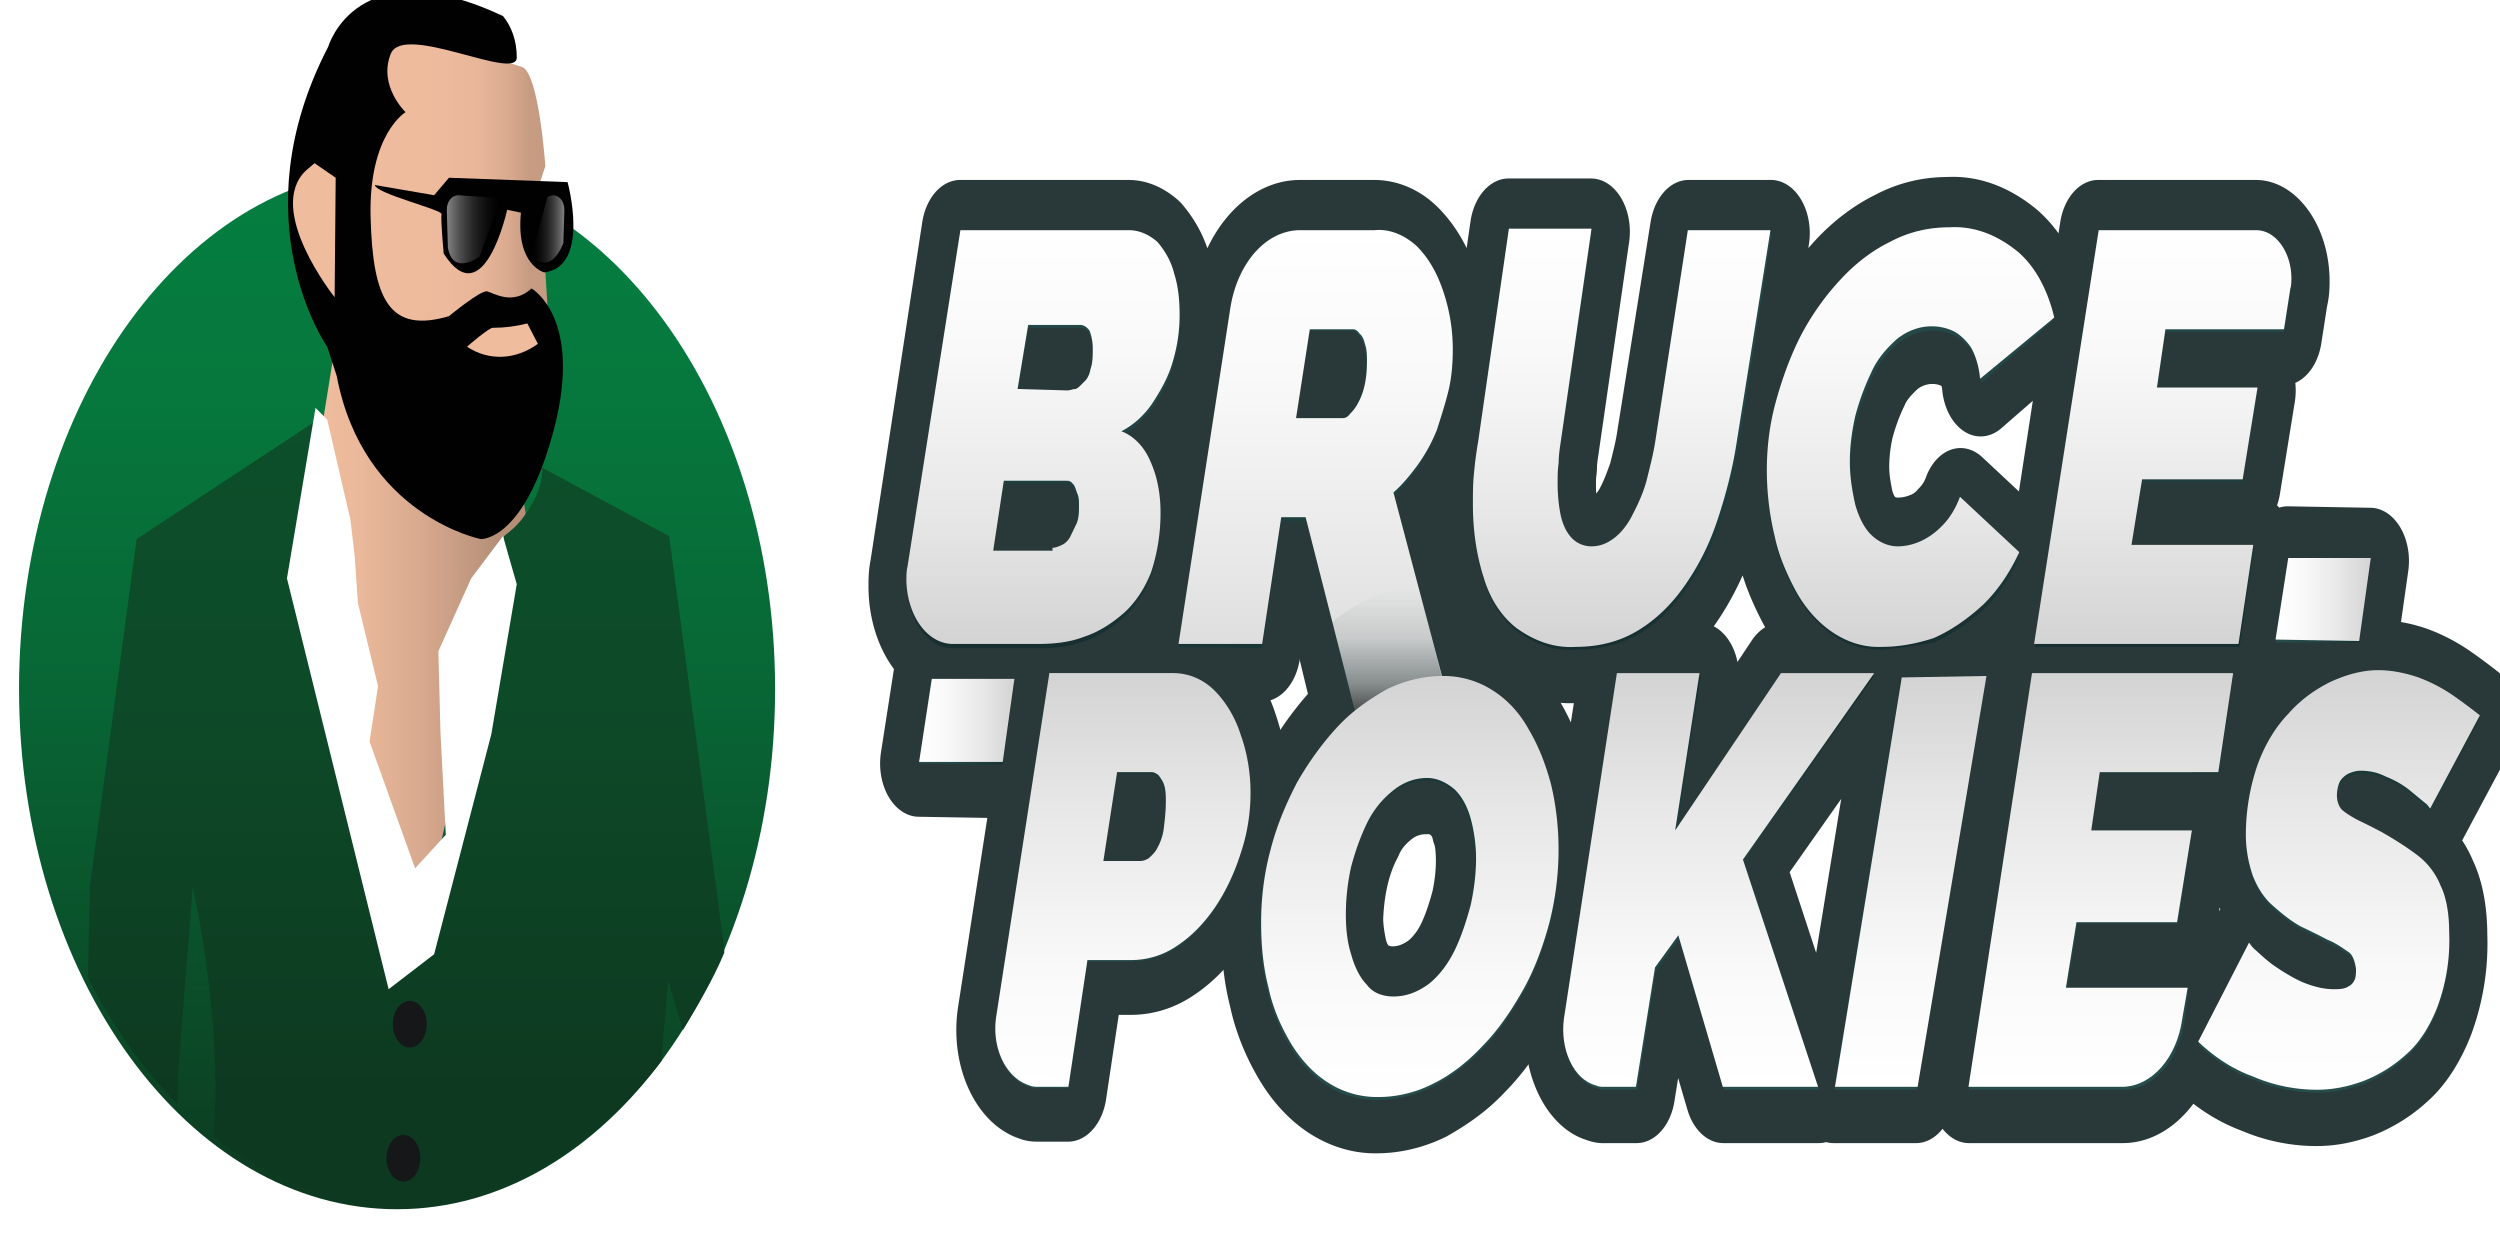 <?xml version="1.0" encoding="UTF-8"?> <svg xmlns="http://www.w3.org/2000/svg" width="200" height="100"><defs><linearGradient id="s" gradientUnits="userSpaceOnUse" x1="120.69" y1="41.084" x2="120.69" y2="25.308" gradientTransform="scale(1.55 2.128)"><stop offset="0" style="stop-color:#264c4c;stop-opacity:1"></stop><stop offset=".37" style="stop-color:#234646;stop-opacity:1"></stop><stop offset=".88" style="stop-color:#1a3435;stop-opacity:1"></stop><stop offset=".99" style="stop-color:#172f30;stop-opacity:1"></stop></linearGradient><linearGradient id="a" gradientUnits="userSpaceOnUse" x1="30.354" y1="44.013" x2="10.218" y2="9.233"><stop offset="0" style="stop-color:#fff;stop-opacity:1"></stop><stop offset=".01" style="stop-color:#fff;stop-opacity:.961"></stop><stop offset=".05" style="stop-color:#fff;stop-opacity:.78"></stop><stop offset=".1" style="stop-color:#fff;stop-opacity:.612"></stop><stop offset=".14" style="stop-color:#fff;stop-opacity:.471"></stop><stop offset=".2" style="stop-color:#fff;stop-opacity:.341"></stop><stop offset=".25" style="stop-color:#fff;stop-opacity:.231"></stop><stop offset=".32" style="stop-color:#fff;stop-opacity:.149"></stop><stop offset=".4" style="stop-color:#fff;stop-opacity:.078"></stop><stop offset=".49" style="stop-color:#fff;stop-opacity:.031"></stop><stop offset=".62" style="stop-color:#fff;stop-opacity:.012"></stop><stop offset=".99" style="stop-color:#fff;stop-opacity:0"></stop></linearGradient><linearGradient id="c" gradientUnits="userSpaceOnUse" x1="20.478" y1="6.349" x2="20.478" y2="45.515" gradientTransform="scale(1.55 2.128)"><stop offset="0" style="stop-color:#057e40;stop-opacity:1"></stop><stop offset=".21" style="stop-color:#06783d;stop-opacity:1"></stop><stop offset=".5" style="stop-color:#086635;stop-opacity:1"></stop><stop offset=".84" style="stop-color:#0b4927;stop-opacity:1"></stop><stop offset=".99" style="stop-color:#0d3920;stop-opacity:1"></stop></linearGradient><linearGradient id="d" gradientUnits="userSpaceOnUse" x1="16.421" y1="23.315" x2="27.261" y2="23.315" gradientTransform="scale(1.55 2.128)"><stop offset="0" style="stop-color:#f0bc9e;stop-opacity:1"></stop><stop offset=".2" style="stop-color:#eab89a;stop-opacity:1"></stop><stop offset=".46" style="stop-color:#daab90;stop-opacity:1"></stop><stop offset=".76" style="stop-color:#bf977e;stop-opacity:1"></stop><stop offset=".86" style="stop-color:#b48e77;stop-opacity:1"></stop></linearGradient><linearGradient id="e" gradientUnits="userSpaceOnUse" x1="18.612" y1="7.467" x2="28.654" y2="7.467" gradientTransform="scale(1.55 2.128)"><stop offset="0" style="stop-color:#f0bc9e;stop-opacity:1"></stop><stop offset=".44" style="stop-color:#eeba9d;stop-opacity:1"></stop><stop offset=".62" style="stop-color:#e7b598;stop-opacity:1"></stop><stop offset=".75" style="stop-color:#dbab90;stop-opacity:1"></stop><stop offset=".85" style="stop-color:#ca9e85;stop-opacity:1"></stop><stop offset=".87" style="stop-color:#c69b82;stop-opacity:1"></stop></linearGradient><linearGradient id="f" gradientUnits="userSpaceOnUse" x1="20.944" y1="15.695" x2="20.944" y2="45.231" gradientTransform="scale(1.55 2.128)"><stop offset="0" style="stop-color:#0d4f2a;stop-opacity:1"></stop><stop offset=".36" style="stop-color:#0d4a28;stop-opacity:1"></stop><stop offset=".76" style="stop-color:#0d3d22;stop-opacity:1"></stop><stop offset=".85" style="stop-color:#0d3920;stop-opacity:1"></stop></linearGradient><linearGradient id="g" gradientUnits="userSpaceOnUse" x1="53.809" y1="8.741" x2="53.809" y2="24.299" gradientTransform="scale(1.55 2.128)"><stop offset="0" style="stop-color:#264c4c;stop-opacity:1"></stop><stop offset=".37" style="stop-color:#234646;stop-opacity:1"></stop><stop offset=".88" style="stop-color:#1a3435;stop-opacity:1"></stop><stop offset=".99" style="stop-color:#172f30;stop-opacity:1"></stop></linearGradient><linearGradient id="h" gradientUnits="userSpaceOnUse" x1="67.847" y1="8.741" x2="67.847" y2="27.585" gradientTransform="scale(1.55 2.128)"><stop offset="0" style="stop-color:#264c4c;stop-opacity:1"></stop><stop offset=".37" style="stop-color:#234646;stop-opacity:1"></stop><stop offset=".88" style="stop-color:#1a3435;stop-opacity:1"></stop><stop offset=".99" style="stop-color:#172f30;stop-opacity:1"></stop></linearGradient><linearGradient id="i" gradientUnits="userSpaceOnUse" x1="83.667" y1="8.743" x2="83.667" y2="24.421" gradientTransform="scale(1.55 2.128)"><stop offset="0" style="stop-color:#264c4c;stop-opacity:1"></stop><stop offset=".37" style="stop-color:#234646;stop-opacity:1"></stop><stop offset=".88" style="stop-color:#1a3435;stop-opacity:1"></stop><stop offset=".99" style="stop-color:#172f30;stop-opacity:1"></stop></linearGradient><linearGradient id="j" gradientUnits="userSpaceOnUse" x1="98.523" y1="8.639" x2="98.523" y2="24.415" gradientTransform="scale(1.55 2.128)"><stop offset="0" style="stop-color:#264c4c;stop-opacity:1"></stop><stop offset=".37" style="stop-color:#234646;stop-opacity:1"></stop><stop offset=".88" style="stop-color:#1a3435;stop-opacity:1"></stop><stop offset=".99" style="stop-color:#172f30;stop-opacity:1"></stop></linearGradient><linearGradient id="k" gradientUnits="userSpaceOnUse" x1="111.599" y1="8.743" x2="111.599" y2="24.305" gradientTransform="scale(1.55 2.128)"><stop offset="0" style="stop-color:#264c4c;stop-opacity:1"></stop><stop offset=".37" style="stop-color:#234646;stop-opacity:1"></stop><stop offset=".88" style="stop-color:#1a3435;stop-opacity:1"></stop><stop offset=".99" style="stop-color:#172f30;stop-opacity:1"></stop></linearGradient><linearGradient id="l" gradientUnits="userSpaceOnUse" x1="117.417" y1="22.613" x2="122.329" y2="22.613" gradientTransform="scale(1.55 2.128)"><stop offset="0" style="stop-color:#264c4c;stop-opacity:1"></stop><stop offset=".37" style="stop-color:#234646;stop-opacity:1"></stop><stop offset=".88" style="stop-color:#1a3435;stop-opacity:1"></stop><stop offset=".99" style="stop-color:#172f30;stop-opacity:1"></stop></linearGradient><linearGradient id="m" gradientUnits="userSpaceOnUse" x1="47.426" y1="27.181" x2="52.332" y2="27.181" gradientTransform="scale(1.55 2.128)"><stop offset="0" style="stop-color:#264c4c;stop-opacity:1"></stop><stop offset=".37" style="stop-color:#234646;stop-opacity:1"></stop><stop offset=".88" style="stop-color:#1a3435;stop-opacity:1"></stop><stop offset=".99" style="stop-color:#172f30;stop-opacity:1"></stop></linearGradient><linearGradient id="n" gradientUnits="userSpaceOnUse" x1="71.693" y1="27.565" x2="71.693" y2="22.179" gradientTransform="scale(1.55 2.128)"><stop offset="0" style="stop-color:#264c4c;stop-opacity:1"></stop><stop offset=".37" style="stop-color:#234646;stop-opacity:1"></stop><stop offset=".88" style="stop-color:#1a3435;stop-opacity:1"></stop><stop offset=".99" style="stop-color:#172f30;stop-opacity:1"></stop></linearGradient><linearGradient id="o" gradientUnits="userSpaceOnUse" x1="57.933" y1="40.969" x2="57.933" y2="25.41" gradientTransform="scale(1.55 2.128)"><stop offset="0" style="stop-color:#264c4c;stop-opacity:1"></stop><stop offset=".37" style="stop-color:#234646;stop-opacity:1"></stop><stop offset=".88" style="stop-color:#1a3435;stop-opacity:1"></stop><stop offset=".99" style="stop-color:#172f30;stop-opacity:1"></stop></linearGradient><linearGradient id="p" gradientUnits="userSpaceOnUse" x1="88.686" y1="40.969" x2="88.686" y2="25.412" gradientTransform="scale(1.55 2.128)"><stop offset="0" style="stop-color:#264c4c;stop-opacity:1"></stop><stop offset=".37" style="stop-color:#234646;stop-opacity:1"></stop><stop offset=".88" style="stop-color:#1a3435;stop-opacity:1"></stop><stop offset=".99" style="stop-color:#172f30;stop-opacity:1"></stop></linearGradient><linearGradient id="q" gradientUnits="userSpaceOnUse" x1="98.572" y1="40.969" x2="98.572" y2="25.51" gradientTransform="scale(1.55 2.128)"><stop offset="0" style="stop-color:#264c4c;stop-opacity:1"></stop><stop offset=".37" style="stop-color:#234646;stop-opacity:1"></stop><stop offset=".88" style="stop-color:#1a3435;stop-opacity:1"></stop><stop offset=".99" style="stop-color:#172f30;stop-opacity:1"></stop></linearGradient><linearGradient id="r" gradientUnits="userSpaceOnUse" x1="108.44" y1="40.969" x2="108.44" y2="25.412" gradientTransform="scale(1.55 2.128)"><stop offset="0" style="stop-color:#264c4c;stop-opacity:1"></stop><stop offset=".37" style="stop-color:#234646;stop-opacity:1"></stop><stop offset=".88" style="stop-color:#1a3435;stop-opacity:1"></stop><stop offset=".99" style="stop-color:#172f30;stop-opacity:1"></stop></linearGradient><linearGradient id="b" gradientUnits="userSpaceOnUse" x1="20.347" y1="5.511" x2="20.347" y2="45.718" gradientTransform="scale(1.55 2.128)"><stop offset="0" style="stop-color:#fff;stop-opacity:1"></stop><stop offset=".05" style="stop-color:#fff;stop-opacity:.831"></stop><stop offset=".1" style="stop-color:#fff;stop-opacity:.659"></stop><stop offset=".16" style="stop-color:#fff;stop-opacity:.502"></stop><stop offset=".22" style="stop-color:#fff;stop-opacity:.369"></stop><stop offset=".29" style="stop-color:#fff;stop-opacity:.251"></stop><stop offset=".37" style="stop-color:#fff;stop-opacity:.161"></stop><stop offset=".45" style="stop-color:#fff;stop-opacity:.09"></stop><stop offset=".56" style="stop-color:#fff;stop-opacity:.039"></stop><stop offset=".69" style="stop-color:#fff;stop-opacity:.012"></stop><stop offset=".99" style="stop-color:#fff;stop-opacity:0"></stop></linearGradient><linearGradient id="t" gradientUnits="userSpaceOnUse" x1="72.734" y1="41.353" x2="72.734" y2="25.575" gradientTransform="scale(1.55 2.128)"><stop offset="0" style="stop-color:#264c4c;stop-opacity:1"></stop><stop offset=".37" style="stop-color:#234646;stop-opacity:1"></stop><stop offset=".88" style="stop-color:#1a3435;stop-opacity:1"></stop><stop offset=".99" style="stop-color:#172f30;stop-opacity:1"></stop></linearGradient><linearGradient id="u" gradientUnits="userSpaceOnUse" x1="23.076" y1="8.614" x2="25.846" y2="8.614" gradientTransform="scale(1.55 2.128)"><stop offset=".01" style="stop-color:#fff;stop-opacity:.502"></stop><stop offset=".99" style="stop-color:#231f20;stop-opacity:0"></stop></linearGradient><linearGradient id="v" gradientUnits="userSpaceOnUse" x1="29.144" y1="8.605" x2="27.439" y2="8.605" gradientTransform="scale(1.55 2.128)"><stop offset=".01" style="stop-color:#fff;stop-opacity:.502"></stop><stop offset=".99" style="stop-color:#231f20;stop-opacity:0"></stop></linearGradient><linearGradient id="w" gradientUnits="userSpaceOnUse" x1="53.819" y1="8.659" x2="53.819" y2="24.229" gradientTransform="scale(1.55 2.128)"><stop offset="0" style="stop-color:#fff;stop-opacity:1"></stop><stop offset=".29" style="stop-color:#f9f9f9;stop-opacity:1"></stop><stop offset=".68" style="stop-color:#e7e7e7;stop-opacity:1"></stop><stop offset=".99" style="stop-color:#d4d4d4;stop-opacity:1"></stop></linearGradient><linearGradient id="x" gradientUnits="userSpaceOnUse" x1="67.871" y1="8.657" x2="67.871" y2="27.51" gradientTransform="scale(1.55 2.128)"><stop offset="0" style="stop-color:#fff;stop-opacity:1"></stop><stop offset=".29" style="stop-color:#f9f9f9;stop-opacity:1"></stop><stop offset=".68" style="stop-color:#e7e7e7;stop-opacity:1"></stop><stop offset=".99" style="stop-color:#d4d4d4;stop-opacity:1"></stop></linearGradient><linearGradient id="y" gradientUnits="userSpaceOnUse" x1="83.667" y1="8.65" x2="83.667" y2="24.316" gradientTransform="scale(1.55 2.128)"><stop offset="0" style="stop-color:#fff;stop-opacity:1"></stop><stop offset=".29" style="stop-color:#f9f9f9;stop-opacity:1"></stop><stop offset=".68" style="stop-color:#e7e7e7;stop-opacity:1"></stop><stop offset=".99" style="stop-color:#d4d4d4;stop-opacity:1"></stop></linearGradient><linearGradient id="z" gradientUnits="userSpaceOnUse" x1="98.545" y1="8.551" x2="98.545" y2="24.327" gradientTransform="scale(1.55 2.128)"><stop offset="0" style="stop-color:#fff;stop-opacity:1"></stop><stop offset=".29" style="stop-color:#f9f9f9;stop-opacity:1"></stop><stop offset=".68" style="stop-color:#e7e7e7;stop-opacity:1"></stop><stop offset=".99" style="stop-color:#d4d4d4;stop-opacity:1"></stop></linearGradient><linearGradient id="A" gradientUnits="userSpaceOnUse" x1="111.613" y1="8.661" x2="111.613" y2="24.218" gradientTransform="scale(1.55 2.128)"><stop offset="0" style="stop-color:#fff;stop-opacity:1"></stop><stop offset=".29" style="stop-color:#f9f9f9;stop-opacity:1"></stop><stop offset=".68" style="stop-color:#e7e7e7;stop-opacity:1"></stop><stop offset=".99" style="stop-color:#d4d4d4;stop-opacity:1"></stop></linearGradient><linearGradient id="B" gradientUnits="userSpaceOnUse" x1="117.428" y1="22.525" x2="122.34" y2="22.525" gradientTransform="scale(1.55 2.128)"><stop offset="0" style="stop-color:#fff;stop-opacity:1"></stop><stop offset=".29" style="stop-color:#f9f9f9;stop-opacity:1"></stop><stop offset=".68" style="stop-color:#e7e7e7;stop-opacity:1"></stop><stop offset=".99" style="stop-color:#d4d4d4;stop-opacity:1"></stop></linearGradient><linearGradient id="C" gradientUnits="userSpaceOnUse" x1="47.437" y1="27.088" x2="52.349" y2="27.088" gradientTransform="scale(1.55 2.128)"><stop offset="0" style="stop-color:#fff;stop-opacity:1"></stop><stop offset=".29" style="stop-color:#f9f9f9;stop-opacity:1"></stop><stop offset=".68" style="stop-color:#e7e7e7;stop-opacity:1"></stop><stop offset=".99" style="stop-color:#d4d4d4;stop-opacity:1"></stop></linearGradient><linearGradient id="D" gradientUnits="userSpaceOnUse" x1="71.704" y1="27.471" x2="71.704" y2="22.092" gradientTransform="scale(1.55 2.128)"><stop offset="0" style="stop-color:#231f20;stop-opacity:1"></stop><stop offset=".02" style="stop-color:#232021;stop-opacity:.969"></stop><stop offset=".33" style="stop-color:#1c2829;stop-opacity:.431"></stop><stop offset=".65" style="stop-color:#182d2e;stop-opacity:.11"></stop><stop offset=".99" style="stop-color:#172f30;stop-opacity:0"></stop></linearGradient><linearGradient id="E" gradientUnits="userSpaceOnUse" x1="57.942" y1="40.881" x2="57.942" y2="25.323" gradientTransform="scale(1.55 2.128)"><stop offset="0" style="stop-color:#fff;stop-opacity:1"></stop><stop offset=".29" style="stop-color:#f9f9f9;stop-opacity:1"></stop><stop offset=".68" style="stop-color:#e7e7e7;stop-opacity:1"></stop><stop offset=".99" style="stop-color:#d4d4d4;stop-opacity:1"></stop></linearGradient><linearGradient id="F" gradientUnits="userSpaceOnUse" x1="88.686" y1="40.881" x2="88.686" y2="25.324" gradientTransform="scale(1.55 2.128)"><stop offset="0" style="stop-color:#fff;stop-opacity:1"></stop><stop offset=".29" style="stop-color:#f9f9f9;stop-opacity:1"></stop><stop offset=".68" style="stop-color:#e7e7e7;stop-opacity:1"></stop><stop offset=".99" style="stop-color:#d4d4d4;stop-opacity:1"></stop></linearGradient><linearGradient id="G" gradientUnits="userSpaceOnUse" x1="98.586" y1="40.881" x2="98.586" y2="25.423" gradientTransform="scale(1.55 2.128)"><stop offset="0" style="stop-color:#fff;stop-opacity:1"></stop><stop offset=".29" style="stop-color:#f9f9f9;stop-opacity:1"></stop><stop offset=".68" style="stop-color:#e7e7e7;stop-opacity:1"></stop><stop offset=".99" style="stop-color:#d4d4d4;stop-opacity:1"></stop></linearGradient><linearGradient id="H" gradientUnits="userSpaceOnUse" x1="108.448" y1="40.881" x2="108.448" y2="25.324" gradientTransform="scale(1.55 2.128)"><stop offset="0" style="stop-color:#fff;stop-opacity:1"></stop><stop offset=".29" style="stop-color:#f9f9f9;stop-opacity:1"></stop><stop offset=".68" style="stop-color:#e7e7e7;stop-opacity:1"></stop><stop offset=".99" style="stop-color:#d4d4d4;stop-opacity:1"></stop></linearGradient><linearGradient id="I" gradientUnits="userSpaceOnUse" x1="120.711" y1="40.98" x2="120.711" y2="25.209" gradientTransform="scale(1.55 2.128)"><stop offset="0" style="stop-color:#fff;stop-opacity:1"></stop><stop offset=".29" style="stop-color:#f9f9f9;stop-opacity:1"></stop><stop offset=".68" style="stop-color:#e7e7e7;stop-opacity:1"></stop><stop offset=".99" style="stop-color:#d4d4d4;stop-opacity:1"></stop></linearGradient><linearGradient id="J" gradientUnits="userSpaceOnUse" x1="72.753" y1="41.26" x2="72.753" y2="25.482" gradientTransform="scale(1.55 2.128)"><stop offset="0" style="stop-color:#fff;stop-opacity:1"></stop><stop offset=".29" style="stop-color:#f9f9f9;stop-opacity:1"></stop><stop offset=".68" style="stop-color:#e7e7e7;stop-opacity:1"></stop><stop offset=".99" style="stop-color:#d4d4d4;stop-opacity:1"></stop></linearGradient></defs><path style="fill-rule:nonzero;fill:url(#a);stroke-width:1;stroke-linecap:butt;stroke-linejoin:miter;stroke:url(#linear1);stroke-miterlimit:4" d="M20.325 46.726c11.073 0 20.053-9.001 20.053-20.103 0-11.104-8.98-20.104-20.053-20.104S.272 15.52.272 26.623c0 11.102 8.98 20.103 20.053 20.103Zm0 0" transform="scale(1.55 2.128)"></path><path style="stroke:none;fill-rule:nonzero;fill:url(#b)" d="M31.512 97.32c17.168 0 31.09-19.152 31.09-42.773 0-23.625-13.922-42.774-31.09-42.774S.422 30.922.422 54.547c0 23.621 13.922 42.773 31.09 42.773Zm0 0"></path><path style="stroke:none;fill-rule:nonzero;fill:url(#c)" d="M31.766 96.738c16.703 0 30.242-18.629 30.242-41.61 0-22.98-13.54-41.608-30.242-41.608-16.703 0-30.243 18.628-30.243 41.609 0 22.98 13.54 41.61 30.243 41.61Zm0 0"></path><path style="stroke:none;fill-rule:nonzero;fill:url(#d)" d="M26.852 27.39 25.5 35.782l4.828 31.469 3.047 4.543 1.188-1.164 4.148-18.531 3.559-9.672-.508-3.149Zm0 0"></path><path style="stroke:none;fill-rule:nonzero;fill:url(#e)" d="M41.762 5.36 31.684 2.097s-2.797 2.797-2.797 3.496c0 .699.675 18.297.675 18.297l8.133 5.71 6.778-.464-.676-4.66-.172-2.797-.762-4.082.086-2.215.676-2.098s-.508-7.457-1.863-7.926Zm0 0"></path><path style="stroke:none;fill-rule:nonzero;fill:url(#f)" d="M57.941 76.223c-.93 2.215-2.117 4.195-3.304 6.18l-.082-.235-1.102-3.73-.508 5.945v.465c-5.422 7.109-12.793 11.539-20.925 11.539-5.422 0-10.504-1.98-14.907-5.477v-.351c.676-9.442-1.695-19.579-1.695-19.579L14.23 86.016v2.328c-2.793-2.797-5.25-6.293-7.199-10.137v-.352l.168-6.992 3.73-27.738 14.145-9.324.508-.352c-1.016 15.153 1.355 30.535 6.863 43.707 6.946-13.402 8.047-24.36 8.047-30.07 0-1.98-.172-3.379-.172-3.961v-.234c.766-.582 1.356-1.164 1.782-1.864 1.441-1.984 1.27-3.613 1.27-3.613l10.163 5.477 4.406 32.984Zm0 0"></path><path style="stroke:none;fill-rule:nonzero;fill:#161719;fill-opacity:1" d="M32.785 83.8c.746 0 1.352-.835 1.352-1.866 0-1.028-.606-1.864-1.352-1.864-.75 0-1.355.836-1.355 1.864 0 1.03.605 1.867 1.355 1.867ZM32.273 94.523c.75 0 1.356-.835 1.356-1.867 0-1.027-.606-1.863-1.356-1.863-.746 0-1.355.836-1.355 1.863 0 1.031.61 1.867 1.355 1.867Zm0 0"></path><path style="stroke:none;fill-rule:nonzero;fill:#fff;fill-opacity:1" d="m26.176 33.566 1.863 8.043.34 2.914.254 3.727 1.61 6.645-.68 4.43 3.644 10.14 2.457-2.684-.426-8.156-.168-6.527 2.625-5.828 2.543-3.38 1.102 3.848-2.035 12.004L34.73 76.34l-3.64 2.797-8.133-32.867 2.285-13.637Zm0 0"></path><path style="stroke:none;fill-rule:nonzero;fill:#010101;fill-opacity:1" d="M26.176 27.738s-7.117-10.14.086-24.008c0 0 2.285-7.925 13.976-2.449.676.817 1.102 1.98 1.102 3.266.168 2.098-9.067-2.797-10.082-.234-1.016 2.562 1.187 4.66 1.187 4.66s-2.965 1.75-2.797 8.394c.168 6.64 1.524 9.324 6.27 7.926 0 0 2.539-2.098 3.047-1.984.512.117 2.035 1.168 3.558-.23 0 0 4.153 2.327 1.782 11.304-2.375 8.972-5.848 8.742-5.848 8.742s-9.402-1.867-11.52-13.055Zm0 0"></path><path style="stroke:none;fill-rule:nonzero;fill:#f0bc9e;fill-opacity:1" d="M37.36 27.738c1.777 1.168 3.894 1.051 5.671-.23l-.843-1.633c-.934.23-1.782.348-2.711.348-.254-.118-2.118 1.515-2.118 1.515Zm0 0"></path><path style="stroke:none;fill-rule:nonzero;fill:#010101;fill-opacity:1" d="m29.988 14.8 4.742.817 1.188-1.398 9.488.351s1.864 6.758-1.867 7.223c0 0-2.285-.582-1.863-4.777l-1.102-.235s-1.863 8.512-5.082 3.5c0 0-.254-2.8-.168-3.148.086-.352-5.254-1.633-5.336-2.332Zm0 0"></path><path style="stroke:none;fill-rule:nonzero;fill:#f0bc9e;fill-opacity:1" d="m25.16 13.055 1.695 1.164-.085 9.558s-5.59-6.996-2.29-10.14Zm0 0"></path><path style="fill:none;stroke-width:4;stroke-linecap:butt;stroke-linejoin:round;stroke:#293839;stroke-opacity:1;stroke-miterlimit:4" d="M49.557 8.765h8.687c.547 0 1.038.163 1.476.439.38.328.708.712.875 1.204.216.494.272 1.04.272 1.533 0 .604-.109 1.206-.328 1.753-.219.602-.602 1.096-1.038 1.59a4.129 4.129 0 0 1-1.64 1.094 2.485 2.485 0 0 1 1.476 1.096c.383.603.547 1.26.547 1.972 0 .768-.164 1.535-.494 2.246a4.233 4.233 0 0 1-1.418 1.534c-.602.384-1.313.713-2.023.876-.764.22-1.585.274-2.404.274h-4.371a2.334 2.334 0 0 1-2.349-2.356c0-.163 0-.328.053-.492Zm4.699 11.94c.383 0 .71-.163.93-.436.108-.165.216-.329.327-.494.053-.219.108-.439.108-.657 0-.164-.055-.329-.108-.492-.056-.11-.111-.276-.22-.329-.108-.11-.219-.11-.382-.11h-3.17l-.544 2.629Zm.818-5.915c.164 0 .275 0 .439-.055.164-.055.272-.163.436-.273a.791.791 0 0 0 .327-.494c.111-.219.111-.492.111-.766 0-.22-.055-.439-.164-.657a.697.697 0 0 0-.493-.22h-2.676l-.547 2.41h2.567ZM60.811 24.323l2.679-12.656c.327-1.698 1.857-2.902 3.605-2.902h3.825c.766 0 1.53.218 2.131.657.6.439 1.038.986 1.366 1.698.327.713.491 1.425.491 2.19 0 .494-.055 1.042-.219 1.535-.164.492-.38.986-.6 1.478-.274.44-.602.878-.93 1.262-.382.437-.818.765-1.257 1.094l2.842 7.834-.383-.055a6.285 6.285 0 0 0-4.152 1.206l-.6-1.808-2.186-6.245h-1.31l-.986 4.765Zm8.416-8.547a.503.503 0 0 0 .383-.163c.163-.11.327-.276.435-.439a1.84 1.84 0 0 0 .328-.657c.11-.274.11-.55.11-.878 0-.218 0-.437-.11-.657-.053-.163-.164-.274-.272-.384-.11-.108-.22-.163-.328-.163h-2.24l-.71 3.341ZM81.3 24.43c-1.09.056-2.129-.218-3.058-.712a3.844 3.844 0 0 1-1.694-1.916c-.383-.876-.546-1.809-.546-2.74 0-.383 0-.767.055-1.149.053-.383.108-.767.217-1.206l1.585-7.997h4.263l-1.585 7.997c-.056.274-.111.549-.111.823-.053.273-.053.492-.053.765 0 .384.053.823.164 1.206.108.329.272.603.547.821.272.22.655.329 1.038.329.435 0 .818-.109 1.201-.329.383-.218.71-.547.928-.876.274-.383.493-.822.71-1.26.164-.493.328-.93.439-1.424l1.748-7.997h4.26l-1.693 7.997c-.219 1.041-.602 2.082-1.038 3.013a8.757 8.757 0 0 1-1.748 2.466 7.455 7.455 0 0 1-2.46 1.643 8.97 8.97 0 0 1-3.169.547ZM97.093 24.43c-.875 0-1.749-.163-2.515-.546-.71-.329-1.365-.878-1.857-1.48-.491-.657-.93-1.37-1.149-2.135-.546-1.643-.546-3.452.056-5.04.327-.877.71-1.753 1.257-2.52.547-.768 1.257-1.479 2.02-2.083a9.107 9.107 0 0 1 2.568-1.422c.985-.384 2.023-.55 3.061-.55 1.255-.054 2.457.274 3.55.931.875.55 1.532 1.425 1.86 2.466l-3.717 2.356c-.055-.44-.219-.876-.49-1.205a2.48 2.48 0 0 0-.93-.604 3.552 3.552 0 0 0-1.094-.163c-.6 0-1.255.163-1.801.494-.492.328-.986.71-1.313 1.26a7.714 7.714 0 0 0-.819 1.642 5.817 5.817 0 0 0-.272 1.699c0 .547.108 1.04.272 1.588.164.438.438.875.819 1.15.383.33.874.438 1.368.438.38 0 .763-.054 1.146-.164a2.93 2.93 0 0 0 1.15-.602c.38-.275.707-.657.926-1.096l3.06 2.082a7.083 7.083 0 0 1-1.858 1.972c-.819.547-1.693.93-2.567 1.26-.93.11-1.857.218-2.731.273ZM108.292 8.765h8.14c.986 0 1.805.82 1.805 1.808 0 .108 0 .274-.056.382l-.327 1.535h-6.118l-.438 2.19h5.19l-.766 3.452h-5.19l-.547 2.465h6.34l-.767 3.726h-10.544ZM121.734 24.157h-4.316l.655-3.123 4.26.055ZM51.741 28.758l-4.316-.053.655-3.068h4.263Zm0 0" transform="scale(1.55 2.128)"></path><path style="fill:none;stroke-width:4;stroke-linecap:butt;stroke-linejoin:round;stroke:#293839;stroke-opacity:1;stroke-miterlimit:4" d="m74.689 26.35-4.588 1.204-1.366-4.11a7.062 7.062 0 0 1 1.749-.767 7.766 7.766 0 0 1 2.731-.492ZM64.036 27.717a4.113 4.113 0 0 0-1.365-1.696c-.602-.439-1.368-.66-2.132-.66h-6.392l-2.733 12.874c-.273 1.206.49 2.356 1.695 2.63.164.054.328.054.492.054h1.529l.982-4.766h2.24c.822 0 1.64-.163 2.406-.547 1.474-.712 2.62-1.972 3.278-3.506.328-.711.492-1.478.492-2.246 0-.712-.164-1.425-.492-2.137Zm-4.043 3.507a1.71 1.71 0 0 1-.328.712c-.11.164-.275.274-.438.384a1.014 1.014 0 0 1-.436.108h-1.913l.71-3.341h1.802c.111 0 .22.055.33.11.109.11.217.218.273.329.108.218.108.438.108.657.055.384 0 .712-.108 1.04ZM96.71 25.417H91.9l-5.41 5.917 1.258-5.917h-4.26L80.752 38.4c-.216 1.15.494 2.3 1.64 2.52a1.2 1.2 0 0 0 .44.054h1.637l.982-4.492 1.205-1.204 2.293 5.696h4.918l-3.88-8.6ZM98.075 25.582l-3.441 15.392h4.26l3.553-15.447ZM114.465 29.142l.766-3.725h-10.325l-3.28 15.557h7.923a3.218 3.218 0 0 0 3.17-2.574l.219-1.206h-6.286l.549-2.464h5.19l.708-3.451h-5.19l.438-2.192h6.118ZM124.737 32.265c-.6-.329-1.202-.602-1.857-.878-.436-.163-.874-.328-1.202-.437-.272-.11-.546-.22-.819-.383a.677.677 0 0 1-.274-.548.92.92 0 0 1 .166-.549c.108-.11.272-.218.436-.273.164-.055.383-.11.602-.11.436 0 .872.055 1.31.22a5.53 5.53 0 0 1 1.202.492l.819.494c.11.055.166.108.275.218l2.567-3.504a27.9 27.9 0 0 0-1.421-.768 9.509 9.509 0 0 0-1.749-.657 8.576 8.576 0 0 0-2.076-.274c-.819 0-1.693.164-2.459.437-.763.274-1.53.658-2.184 1.207a5.424 5.424 0 0 0-1.585 1.916 6.175 6.175 0 0 0-.602 2.63c0 .493.11.985.33 1.48.217.436.544.82.927 1.093.491.33 1.038.658 1.585.878.491.163.93.329 1.365.492.383.11.711.275 1.039.439.274.11.382.383.438.657 0 .11 0 .274-.056.384a.56.56 0 0 1-.327.273c-.22.11-.491.11-.766.11-.547 0-1.091-.11-1.638-.273a10.992 10.992 0 0 1-1.42-.604 9.129 9.129 0 0 1-.983-.602c-.111-.055-.22-.164-.328-.274l-2.625 3.725a8.974 8.974 0 0 0 2.842 1.315c1.038.328 2.187.494 3.28.494.82 0 1.583-.11 2.404-.329.763-.22 1.53-.549 2.184-.986.71-.439 1.258-1.096 1.638-1.808.438-.878.658-1.809.602-2.795 0-.602-.108-1.26-.438-1.753-.272-.492-.708-.876-1.202-1.15Zm0 0" transform="scale(1.55 2.128)"></path><path style="fill:none;stroke-width:4;stroke-linecap:butt;stroke-linejoin:round;stroke:#293839;stroke-opacity:1;stroke-miterlimit:4" d="M71.028 41.358a6.012 6.012 0 0 1-2.567-.549 5.47 5.47 0 0 1-1.913-1.478c-.49-.602-.927-1.314-1.146-2.082-.275-.767-.383-1.588-.383-2.465 0-.931.164-1.862.491-2.738.328-.932.82-1.753 1.421-2.52a12.5 12.5 0 0 1 2.076-2.082 9.107 9.107 0 0 1 2.568-1.423 8.703 8.703 0 0 1 2.897-.494c.875 0 1.749.165 2.568.547.71.329 1.365.822 1.857 1.48.49.602.93 1.314 1.149 2.082.272.765.38 1.588.38 2.464 0 .932-.164 1.863-.491 2.739-.328.877-.764 1.753-1.366 2.52-.6.766-1.257 1.478-2.076 2.082-.766.603-1.64 1.04-2.567 1.423a8.703 8.703 0 0 1-2.898.494Zm.821-3.78c.656 0 1.255-.163 1.857-.492a4.152 4.152 0 0 0 1.313-1.261c.328-.492.6-1.095.819-1.699.164-.547.272-1.149.272-1.751 0-.494-.053-1.041-.272-1.48a2.228 2.228 0 0 0-2.24-1.533c-.658 0-1.257.164-1.804.492-.547.329-.983.713-1.31 1.26-.71.986-1.038 2.192-1.094 3.396 0 .494.109 1.041.273 1.535a2.8 2.8 0 0 0 .82 1.15c.381.22.875.383 1.366.383Zm0 0" transform="scale(1.55 2.128)"></path><path style="stroke:none;fill-rule:nonzero;fill:url(#g)" d="M76.832 18.648h13.469c.847 0 1.61.348 2.289.934.59.7 1.097 1.516 1.355 2.563.336 1.05.422 2.214.422 3.261 0 1.285-.168 2.567-.508 3.73-.34 1.282-.933 2.333-1.609 3.384-.68 1.046-1.61 1.863-2.543 2.328.934.351 1.781 1.168 2.29 2.332.593 1.28.847 2.68.847 4.195 0 1.633-.254 3.266-.766 4.777-.508 1.285-1.27 2.45-2.2 3.266-.933.816-2.034 1.516-3.136 1.863-1.183.469-2.457.582-3.726.582h-6.778c-2.031 0-3.64-2.21-3.64-5.011 0-.348 0-.7.082-1.047Zm7.285 25.407c.594 0 1.102-.348 1.442-.93.168-.352.336-.7.507-1.05.082-.466.168-.934.168-1.4 0-.347-.086-.698-.168-1.046-.086-.234-.171-.586-.34-.7-.167-.234-.34-.234-.593-.234h-4.914l-.844 5.594Zm1.27-12.586c.254 0 .425 0 .68-.117.253-.118.421-.348.675-.582.254-.235.426-.582.508-1.051.172-.465.172-1.047.172-1.63 0-.468-.086-.933-.254-1.398-.172-.234-.426-.468-.766-.468h-4.148l-.848 5.129h3.98Zm0 0"></path><path style="stroke:none;fill-rule:nonzero;fill:url(#h)" d="m94.281 51.75 4.153-26.926c.507-3.613 2.879-6.176 5.59-6.176h5.93c1.187 0 2.37.465 3.304 1.399.93.933 1.61 2.098 2.117 3.613.508 1.516.762 3.031.762 4.66 0 1.051-.086 2.215-.34 3.266-.254 1.047-.59 2.098-.93 3.144a24.236 24.236 0 0 1-1.441 2.684c-.594.93-1.27 1.629-1.95 2.328l4.407 16.668-.594-.117c-2.285-.23-4.574.7-6.437 2.566l-.93-3.847-3.39-13.285H102.5l-1.527 10.136Zm13.047-18.184c.254 0 .422-.117.594-.347.254-.235.508-.586.676-.934a4.63 4.63 0 0 0 .507-1.398c.172-.582.172-1.168.172-1.867 0-.465 0-.93-.172-1.399-.082-.348-.253-.582-.421-.816-.172-.23-.34-.348-.508-.348h-3.473l-1.101 7.11Zm0 0"></path><path style="stroke:none;fill-rule:nonzero;fill:url(#i)" d="M126.047 51.98c-1.692.118-3.3-.464-4.742-1.515-1.188-.93-2.118-2.328-2.625-4.078-.594-1.864-.848-3.848-.848-5.828 0-.817 0-1.633.086-2.446.082-.816.168-1.633.336-2.566l2.457-17.016h6.61l-2.458 17.016c-.086.582-.172 1.168-.172 1.75-.082.582-.082 1.047-.082 1.629 0 .816.082 1.75.254 2.566.168.7.422 1.281.848 1.746.422.469 1.016.7 1.61.7.675 0 1.269-.231 1.863-.7.593-.465 1.101-1.164 1.437-1.863.426-.816.766-1.75 1.102-2.68.254-1.05.507-1.98.68-3.03l2.71-17.017h6.606l-2.625 17.016c-.34 2.215-.934 4.43-1.61 6.41a19.742 19.742 0 0 1-2.71 5.246c-1.102 1.516-2.372 2.68-3.813 3.496-1.61.817-3.219 1.164-4.914 1.164Zm0 0"></path><path style="stroke:none;fill-rule:nonzero;fill:url(#j)" d="M150.531 51.98c-1.355 0-2.71-.347-3.898-1.164-1.102-.699-2.117-1.867-2.88-3.148-.76-1.398-1.44-2.914-1.78-4.543-.848-3.496-.848-7.344.086-10.723.507-1.867 1.101-3.73 1.949-5.363a20.742 20.742 0 0 1 3.133-4.43c1.187-1.28 2.543-2.328 3.98-3.027 1.527-.816 3.137-1.168 4.746-1.168 1.946-.117 3.809.582 5.504 1.98 1.356 1.169 2.375 3.032 2.883 5.247l-5.762 5.011c-.086-.933-.34-1.863-.762-2.562-.421-.582-.933-1.05-1.44-1.285a4.152 4.152 0 0 0-1.696-.348c-.93 0-1.946.348-2.793 1.05-.762.7-1.528 1.513-2.035 2.68-.508 1.047-.93 2.215-1.27 3.497-.254 1.164-.422 2.332-.422 3.613 0 1.164.168 2.215.422 3.379.254.933.68 1.863 1.27 2.449.593.7 1.355.93 2.12.93a4.81 4.81 0 0 0 1.778-.348c.676-.234 1.27-.7 1.781-1.281.59-.586 1.098-1.399 1.438-2.332l4.742 4.43c-.762 1.628-1.691 3.027-2.879 4.195-1.27 1.164-2.625 1.98-3.98 2.68-1.442.234-2.88.464-4.235.581Zm0 0"></path><path style="stroke:none;fill-rule:nonzero;fill:url(#k)" d="M167.895 18.648h12.62c1.528 0 2.798 1.747 2.798 3.848 0 .23 0 .582-.086.813l-.508 3.265h-9.485l-.68 4.66h8.048l-1.188 7.344h-8.047l-.847 5.246h9.828l-1.188 7.926h-16.347Zm0 0"></path><path style="stroke:none;fill-rule:nonzero;fill:url(#l)" d="M188.734 51.398h-6.691l1.016-6.644 6.605.117Zm0 0"></path><path style="stroke:none;fill-rule:nonzero;fill:url(#m)" d="m80.219 61.188-6.692-.114 1.016-6.527h6.61Zm0 0"></path><path style="stroke:none;fill-rule:nonzero;fill:url(#n)" d="m115.797 56.063-7.113 2.562-2.118-8.742c.844-.7 1.778-1.281 2.711-1.633a9.197 9.197 0 0 1 4.235-1.047Zm0 0"></path><path style="stroke:none;fill-rule:nonzero;fill:url(#o)" d="M99.281 58.973c-.426-1.399-1.187-2.68-2.117-3.61-.934-.933-2.121-1.402-3.305-1.402h-9.91l-4.238 27.39c-.422 2.567.762 5.012 2.629 5.594.254.118.508.118.762.118h2.37l1.524-10.141h3.473a6.47 6.47 0 0 0 3.73-1.164c2.285-1.516 4.063-4.195 5.082-7.461.508-1.512.762-3.145.762-4.777 0-1.516-.254-3.032-.762-4.547Zm-6.27 7.46a4.368 4.368 0 0 1-.507 1.516c-.172.348-.426.582-.68.817a1.25 1.25 0 0 1-.676.23h-2.964l1.101-7.11h2.793c.172 0 .34.118.512.235.168.234.336.465.422.7.168.464.168.933.168 1.398.086.816 0 1.515-.168 2.215Zm0 0"></path><path style="stroke:none;fill-rule:nonzero;fill:url(#p)" d="M149.938 54.078h-7.458l-8.386 12.59 1.949-12.59h-6.606L125.2 81.703c-.336 2.445.766 4.895 2.543 5.36.254.117.426.117.68.117h2.539l1.523-9.559 1.868-2.562 3.554 12.12h7.625l-6.015-18.296Zm0 0"></path><path style="stroke:none;fill-rule:nonzero;fill:url(#q)" d="m152.055 54.43-5.336 32.75h6.605l5.508-32.868Zm0 0"></path><path style="stroke:none;fill-rule:nonzero;fill:url(#r)" d="m177.465 62.004 1.187-7.926h-16.007l-5.086 33.102h12.285c2.37 0 4.406-2.215 4.914-5.477l.34-2.566h-9.746l.851-5.242h8.047l1.098-7.344H167.3l.68-4.664h9.484Zm0 0"></path><path style="stroke:none;fill-rule:nonzero;fill:url(#s)" d="M193.39 68.648c-.93-.699-1.863-1.28-2.878-1.867-.676-.347-1.356-.699-1.864-.93-.421-.234-.847-.468-1.27-.816-.253-.234-.425-.7-.425-1.164a2.5 2.5 0 0 1 .258-1.168c.168-.234.422-.465.676-.582.254-.117.593-.234.933-.234.676 0 1.352.117 2.032.468.593.23 1.27.583 1.863 1.047.422.352.847.7 1.27 1.051.171.117.257.23.425.465l3.98-7.457a41.438 41.438 0 0 0-2.202-1.633 12.568 12.568 0 0 0-2.711-1.398c-1.016-.352-2.118-.582-3.22-.582-1.269 0-2.624.347-3.812.93-1.183.581-2.37 1.398-3.386 2.566-1.016 1.047-1.864 2.445-2.457 4.078a17.304 17.304 0 0 0-.934 5.594c0 1.05.172 2.097.512 3.148.336.93.843 1.746 1.437 2.328.762.703 1.61 1.399 2.457 1.867.762.348 1.442.7 2.117 1.047.594.235 1.102.586 1.61.934.426.234.594.816.68 1.398 0 .235 0 .582-.086.817a1.015 1.015 0 0 1-.508.582c-.34.234-.762.234-1.188.234-.847 0-1.691-.234-2.539-.582a15.03 15.03 0 0 1-2.203-1.285c-.508-.348-1.016-.813-1.523-1.281-.172-.118-.34-.348-.508-.582l-4.07 7.925c1.355 1.282 2.796 2.215 4.406 2.797 1.61.7 3.39 1.051 5.086 1.051 1.27 0 2.453-.234 3.726-.7a11.1 11.1 0 0 0 3.387-2.097c1.101-.933 1.95-2.332 2.539-3.847.68-1.868 1.02-3.848.934-5.946 0-1.281-.168-2.68-.68-3.73a5.77 5.77 0 0 0-1.863-2.446Zm0 0"></path><path style="stroke:none;fill-rule:nonzero;fill:url(#t)" d="M110.121 87.996a7.25 7.25 0 0 1-3.98-1.168c-1.102-.7-2.118-1.746-2.965-3.144-.762-1.282-1.438-2.797-1.778-4.43-.425-1.633-.593-3.379-.593-5.246 0-1.98.254-3.961.761-5.824.508-1.985 1.27-3.73 2.204-5.364a24.459 24.459 0 0 1 3.218-4.43c1.188-1.28 2.543-2.328 3.98-3.027 1.442-.699 2.966-1.05 4.493-1.05 1.355 0 2.71.351 3.98 1.164 1.102.699 2.118 1.75 2.88 3.148.761 1.281 1.44 2.797 1.78 4.43.422 1.629.59 3.379.59 5.242 0 1.984-.254 3.965-.761 5.828-.508 1.867-1.184 3.73-2.118 5.363-.93 1.63-1.949 3.145-3.218 4.43-1.188 1.281-2.543 2.21-3.98 3.027-1.442.7-2.966 1.051-4.493 1.051Zm1.274-8.043c1.015 0 1.945-.348 2.878-1.047.848-.699 1.524-1.633 2.036-2.683.507-1.047.93-2.328 1.27-3.614.253-1.164.421-2.445.421-3.726 0-1.051-.082-2.215-.422-3.149-.508-2.097-1.95-3.379-3.473-3.261-1.02 0-1.949.347-2.796 1.047a6.927 6.927 0 0 0-2.032 2.68c-1.101 2.097-1.609 4.663-1.695 7.226 0 1.05.168 2.215.422 3.265.254.93.68 1.746 1.273 2.446.59.468 1.356.816 2.118.816Zm0 0"></path><path style="stroke:none;fill-rule:nonzero;fill:url(#u)" d="M36.68 15.617c-.508 0-.934.465-.934 1.168v.113l.086 2.915c.422 2.332 2.543.699 2.543.699l1.691-4.66Zm0 0"></path><path style="stroke:none;fill-rule:nonzero;fill:url(#v)" d="M44.219 15.617c.508 0 .93.465.93 1.168v.113l-.083 2.567c-1.101 2.68-2.543 1.047-2.543 1.047l1.274-4.778Zm0 0"></path><path style="stroke:none;fill-rule:nonzero;fill:url(#w)" d="M76.832 18.414h13.469c.847 0 1.61.352 2.289.934.59.699 1.097 1.515 1.351 2.562.34 1.05.426 2.215.426 3.266a12.66 12.66 0 0 1-.508 3.613c-.34 1.281-.933 2.328-1.609 3.379-.68 1.05-1.61 1.863-2.543 2.332.934.348 1.781 1.164 2.29 2.328.593 1.285.847 2.684.847 4.2 0 1.628-.254 3.261-.766 4.777-.508 1.28-1.27 2.445-2.2 3.261-.933.817-2.034 1.516-3.136 1.868-1.183.464-2.457.582-3.726.582h-6.778c-2.031 0-3.64-2.215-3.726-5.012 0-.352 0-.816.086-1.164Zm7.371 25.41c.254 0 .508-.117.762-.234s.508-.352.676-.7c.171-.35.34-.699.507-1.05.172-.465.172-.93.172-1.399 0-.347 0-.699-.172-1.046-.082-.235-.168-.583-.335-.7-.172-.234-.34-.234-.594-.234h-4.914l-.848 5.594h4.746Zm1.184-12.59c.254 0 .425-.117.68-.117.253-.113.421-.347.675-.582.254-.23.426-.582.508-1.047.172-.468.172-1.05.172-1.633 0-.464-.086-.933-.254-1.398-.172-.234-.426-.465-.766-.465h-4.148l-.848 5.125Zm0 0"></path><path style="stroke:none;fill-rule:nonzero;fill:url(#x)" d="m94.281 51.516 4.153-26.922c.593-3.614 2.879-6.18 5.59-6.18h5.93c1.187-.117 2.37.352 3.39 1.281.93.934 1.61 2.098 2.117 3.614.508 1.515.762 3.03.762 4.664 0 1.047-.086 2.215-.34 3.261-.254 1.051-.594 2.098-.93 3.149a13.164 13.164 0 0 1-1.527 2.797c-.594.816-1.27 1.633-1.95 2.215l4.407 16.667-.676-.117c-2.289-.234-4.574.7-6.437 2.563l-.934-3.848-3.387-13.285H102.5l-1.527 10.14Zm13.133-18.067c.254 0 .422-.117.59-.347.254-.235.508-.586.68-.934.507-.934.675-2.098.675-3.262 0-.468 0-.933-.168-1.402-.086-.348-.168-.582-.421-.813-.172-.234-.34-.351-.512-.351h-3.473l-1.101 7.11Zm0 0"></path><path style="stroke:none;fill-rule:nonzero;fill:url(#y)" d="M126.047 51.75c-1.692.113-3.3-.469-4.742-1.516-1.188-.933-2.118-2.332-2.625-4.082-.594-1.863-.848-3.843-.848-5.824 0-.816 0-1.633.086-2.45a31.56 31.56 0 0 1 .336-2.562l2.457-17.02h6.61l-2.458 17.02c-.086.582-.172 1.164-.172 1.746-.082.583-.082 1.051-.082 1.633 0 .817.082 1.746.254 2.563.168.699.422 1.285.848 1.75.422.465 1.016.699 1.61.699.675 0 1.269-.234 1.863-.7.593-.464 1.101-1.167 1.437-1.866.426-.813.848-1.746 1.102-2.68.254-1.047.507-1.98.68-3.031l2.624-17.016h6.61l-2.711 17.016c-.34 2.215-.934 4.43-1.61 6.41a19.796 19.796 0 0 1-2.71 5.246c-1.102 1.516-2.376 2.68-3.813 3.496-1.441.816-3.05 1.168-4.746 1.168Zm0 0"></path><path style="stroke:none;fill-rule:nonzero;fill:url(#z)" d="M150.531 51.75c-2.629.113-5.168-1.516-6.777-4.313-.762-1.398-1.441-2.914-1.781-4.546-.848-3.496-.848-7.344.086-10.723.507-1.863 1.187-3.73 2.03-5.363a20.595 20.595 0 0 1 3.138-4.426c1.183-1.285 2.539-2.332 3.98-3.031 1.523-.817 3.133-1.164 4.742-1.164 1.95-.118 3.813.582 5.508 1.98 1.356 1.164 2.371 3.031 2.883 5.242l-5.934 4.899c-.082-.934-.34-1.867-.761-2.567-.422-.582-.93-1.047-1.442-1.281a4.074 4.074 0 0 0-1.691-.352c-.934 0-1.95.352-2.797 1.051-.762.7-1.524 1.516-2.031 2.68a19.52 19.52 0 0 0-1.274 3.496c-.254 1.168-.422 2.332-.422 3.613 0 1.168.168 2.215.422 3.383.254.93.68 1.863 1.274 2.445.59.582 1.355.934 2.117.934 1.27 0 2.539-.582 3.558-1.633.59-.582 1.098-1.398 1.438-2.332l4.746 4.43c-.762 1.633-1.695 3.031-2.883 4.195-1.27 1.168-2.625 2.098-3.98 2.684-1.438.465-2.793.699-4.149.699Zm0 0"></path><path style="stroke:none;fill-rule:nonzero;fill:url(#A)" d="M167.895 18.414h12.62c1.528 0 2.798 1.75 2.798 3.848 0 .234 0 .582-.086.816l-.508 3.262h-9.485l-.68 4.664h8.048l-1.188 7.34h-8.047l-.847 5.246h9.742l-1.184 7.926h-16.351Zm0 0"></path><path style="stroke:none;fill-rule:nonzero;fill:url(#B)" d="m188.734 51.281-6.691-.117 1.016-6.523h6.605Zm0 0"></path><path style="stroke:none;fill-rule:nonzero;fill:url(#C)" d="M80.219 60.957h-6.692l1.016-6.645h6.61Zm0 0"></path><path style="stroke:none;fill-rule:nonzero;fill:url(#D)" d="m115.797 55.945-7.113 2.563-2.118-8.742c.844-.7 1.778-1.282 2.711-1.746a9.202 9.202 0 0 1 4.235-1.051Zm0 0"></path><path style="stroke:none;fill-rule:nonzero;fill:url(#E)" d="M99.281 58.86c-.426-1.4-1.187-2.684-2.117-3.614-.934-.934-2.121-1.398-3.305-1.398h-9.91l-4.238 27.386c-.422 2.567.762 5.012 2.629 5.594.254.117.508.117.762.117h2.37l1.524-10.14h3.473a6.47 6.47 0 0 0 3.73-1.164c2.285-1.516 4.063-4.196 5.082-7.457.508-1.516.762-3.149.762-4.782 0-1.515-.254-3.144-.762-4.543Zm-6.183 7.456a4.368 4.368 0 0 1-.508 1.516c-.172.352-.426.582-.68.816a1.25 1.25 0 0 1-.676.23H88.27l1.097-7.105h2.797c.168 0 .34.114.508.23.172.235.34.466.426.7.168.469.168.934.168 1.399 0 .816-.086 1.515-.168 2.214Zm0 0"></path><path style="stroke:none;fill-rule:nonzero;fill:url(#F)" d="M149.938 53.848h-7.458l-8.468 12.586 1.949-12.586h-6.61l-4.234 27.62c-.34 2.446.762 4.895 2.54 5.36.253.117.425.117.679.117h2.539l1.527-9.554 1.864-2.567 3.558 12.121h7.621l-6.011-18.18Zm0 0"></path><path style="stroke:none;fill-rule:nonzero;fill:url(#G)" d="m152.14 54.195-5.34 32.75h6.61l5.508-32.867Zm0 0"></path><path style="stroke:none;fill-rule:nonzero;fill:url(#H)" d="m177.465 61.773 1.187-7.925H162.56l-5.082 33.097h12.28c2.372 0 4.407-2.328 4.829-5.476l.426-2.45h-9.742l.847-5.242h8.047l1.184-7.343H167.3l.68-4.66Zm0 0"></path><path style="stroke:none;fill-rule:nonzero;fill:url(#I)" d="M193.39 68.414c-.93-.7-1.863-1.281-2.878-1.863-.676-.352-1.356-.7-1.864-.934-.421-.23-.847-.465-1.27-.816-.253-.23-.425-.7-.425-1.164 0-.352.086-.817.258-1.164.168-.235.422-.47.676-.586.254-.114.593-.23.933-.23.676 0 1.352.116 2.032.464.593.234 1.27.582 1.863 1.05l1.27 1.048c.171.117.257.234.425.465l3.98-7.457a43.714 43.714 0 0 0-2.202-1.633 12.745 12.745 0 0 0-2.711-1.399c-1.016-.347-2.118-.582-3.22-.582-1.269 0-2.538.352-3.812.934-1.183.582-2.37 1.398-3.386 2.562-1.016 1.051-1.864 2.45-2.457 4.078a17.31 17.31 0 0 0-.934 5.598c0 1.047.172 2.098.512 3.145.336.933.843 1.75 1.437 2.332.762.699 1.61 1.398 2.457 1.863.762.352 1.442.7 2.117 1.05.594.231 1.102.583 1.61.934.426.23.594.813.68 1.399 0 .23 0 .582-.086.812-.086.235-.254.47-.508.586-.34.23-.762.23-1.188.23-.847 0-1.691-.23-2.539-.581-.762-.348-1.527-.817-2.203-1.282-.508-.351-1.016-.816-1.523-1.28-.172-.118-.34-.352-.508-.587l-4.07 7.926c1.355 1.285 2.796 2.215 4.406 2.797 1.61.7 3.39 1.05 5.086 1.05 1.27 0 2.453-.234 3.726-.699a10.95 10.95 0 0 0 3.387-2.097c1.101-.934 1.95-2.332 2.539-3.848.68-1.863 1.02-3.844.934-5.941 0-1.285-.168-2.684-.68-3.73a5.76 5.76 0 0 0-1.863-2.45Zm0 0"></path><path style="stroke:none;fill-rule:nonzero;fill:url(#J)" d="M110.207 87.762a7.245 7.245 0 0 1-3.98-1.164c-1.102-.7-2.118-1.75-2.965-3.149-.762-1.281-1.442-2.797-1.778-4.43-.425-1.628-.593-3.378-.593-5.242 0-1.984.254-3.965.761-5.828.508-1.98 1.27-3.73 2.118-5.363.933-1.629 2.03-3.145 3.218-4.426 1.188-1.285 2.543-2.215 3.98-3.031 1.442-.7 2.966-1.05 4.493-1.05a7.25 7.25 0 0 1 3.98 1.167c1.102.7 2.118 1.746 2.88 3.145.761 1.28 1.355 2.797 1.78 4.43.844 3.613.762 7.46-.171 11.074-.508 1.863-1.184 3.726-2.118 5.359-.93 1.633-1.949 3.148-3.218 4.43-1.188 1.28-2.543 2.332-3.98 3.03a9.642 9.642 0 0 1-4.407 1.048Zm1.27-8.043c1.02 0 1.949-.348 2.882-1.047.848-.7 1.524-1.633 2.032-2.68.507-1.05.933-2.332 1.27-3.613.257-1.168.425-2.45.425-3.73 0-1.051-.168-2.215-.426-3.149-.254-.93-.676-1.746-1.27-2.328-.675-.586-1.437-.934-2.203-.934-1.015 0-1.945.348-2.792 1.047a7.467 7.467 0 0 0-2.036 2.567c-.507 1.046-.93 2.214-1.27 3.496a17.712 17.712 0 0 0-.421 3.73c0 1.047.082 2.215.422 3.262.254.933.68 1.867 1.27 2.45.507.698 1.355.929 2.117.929Zm0 0"></path></svg> 